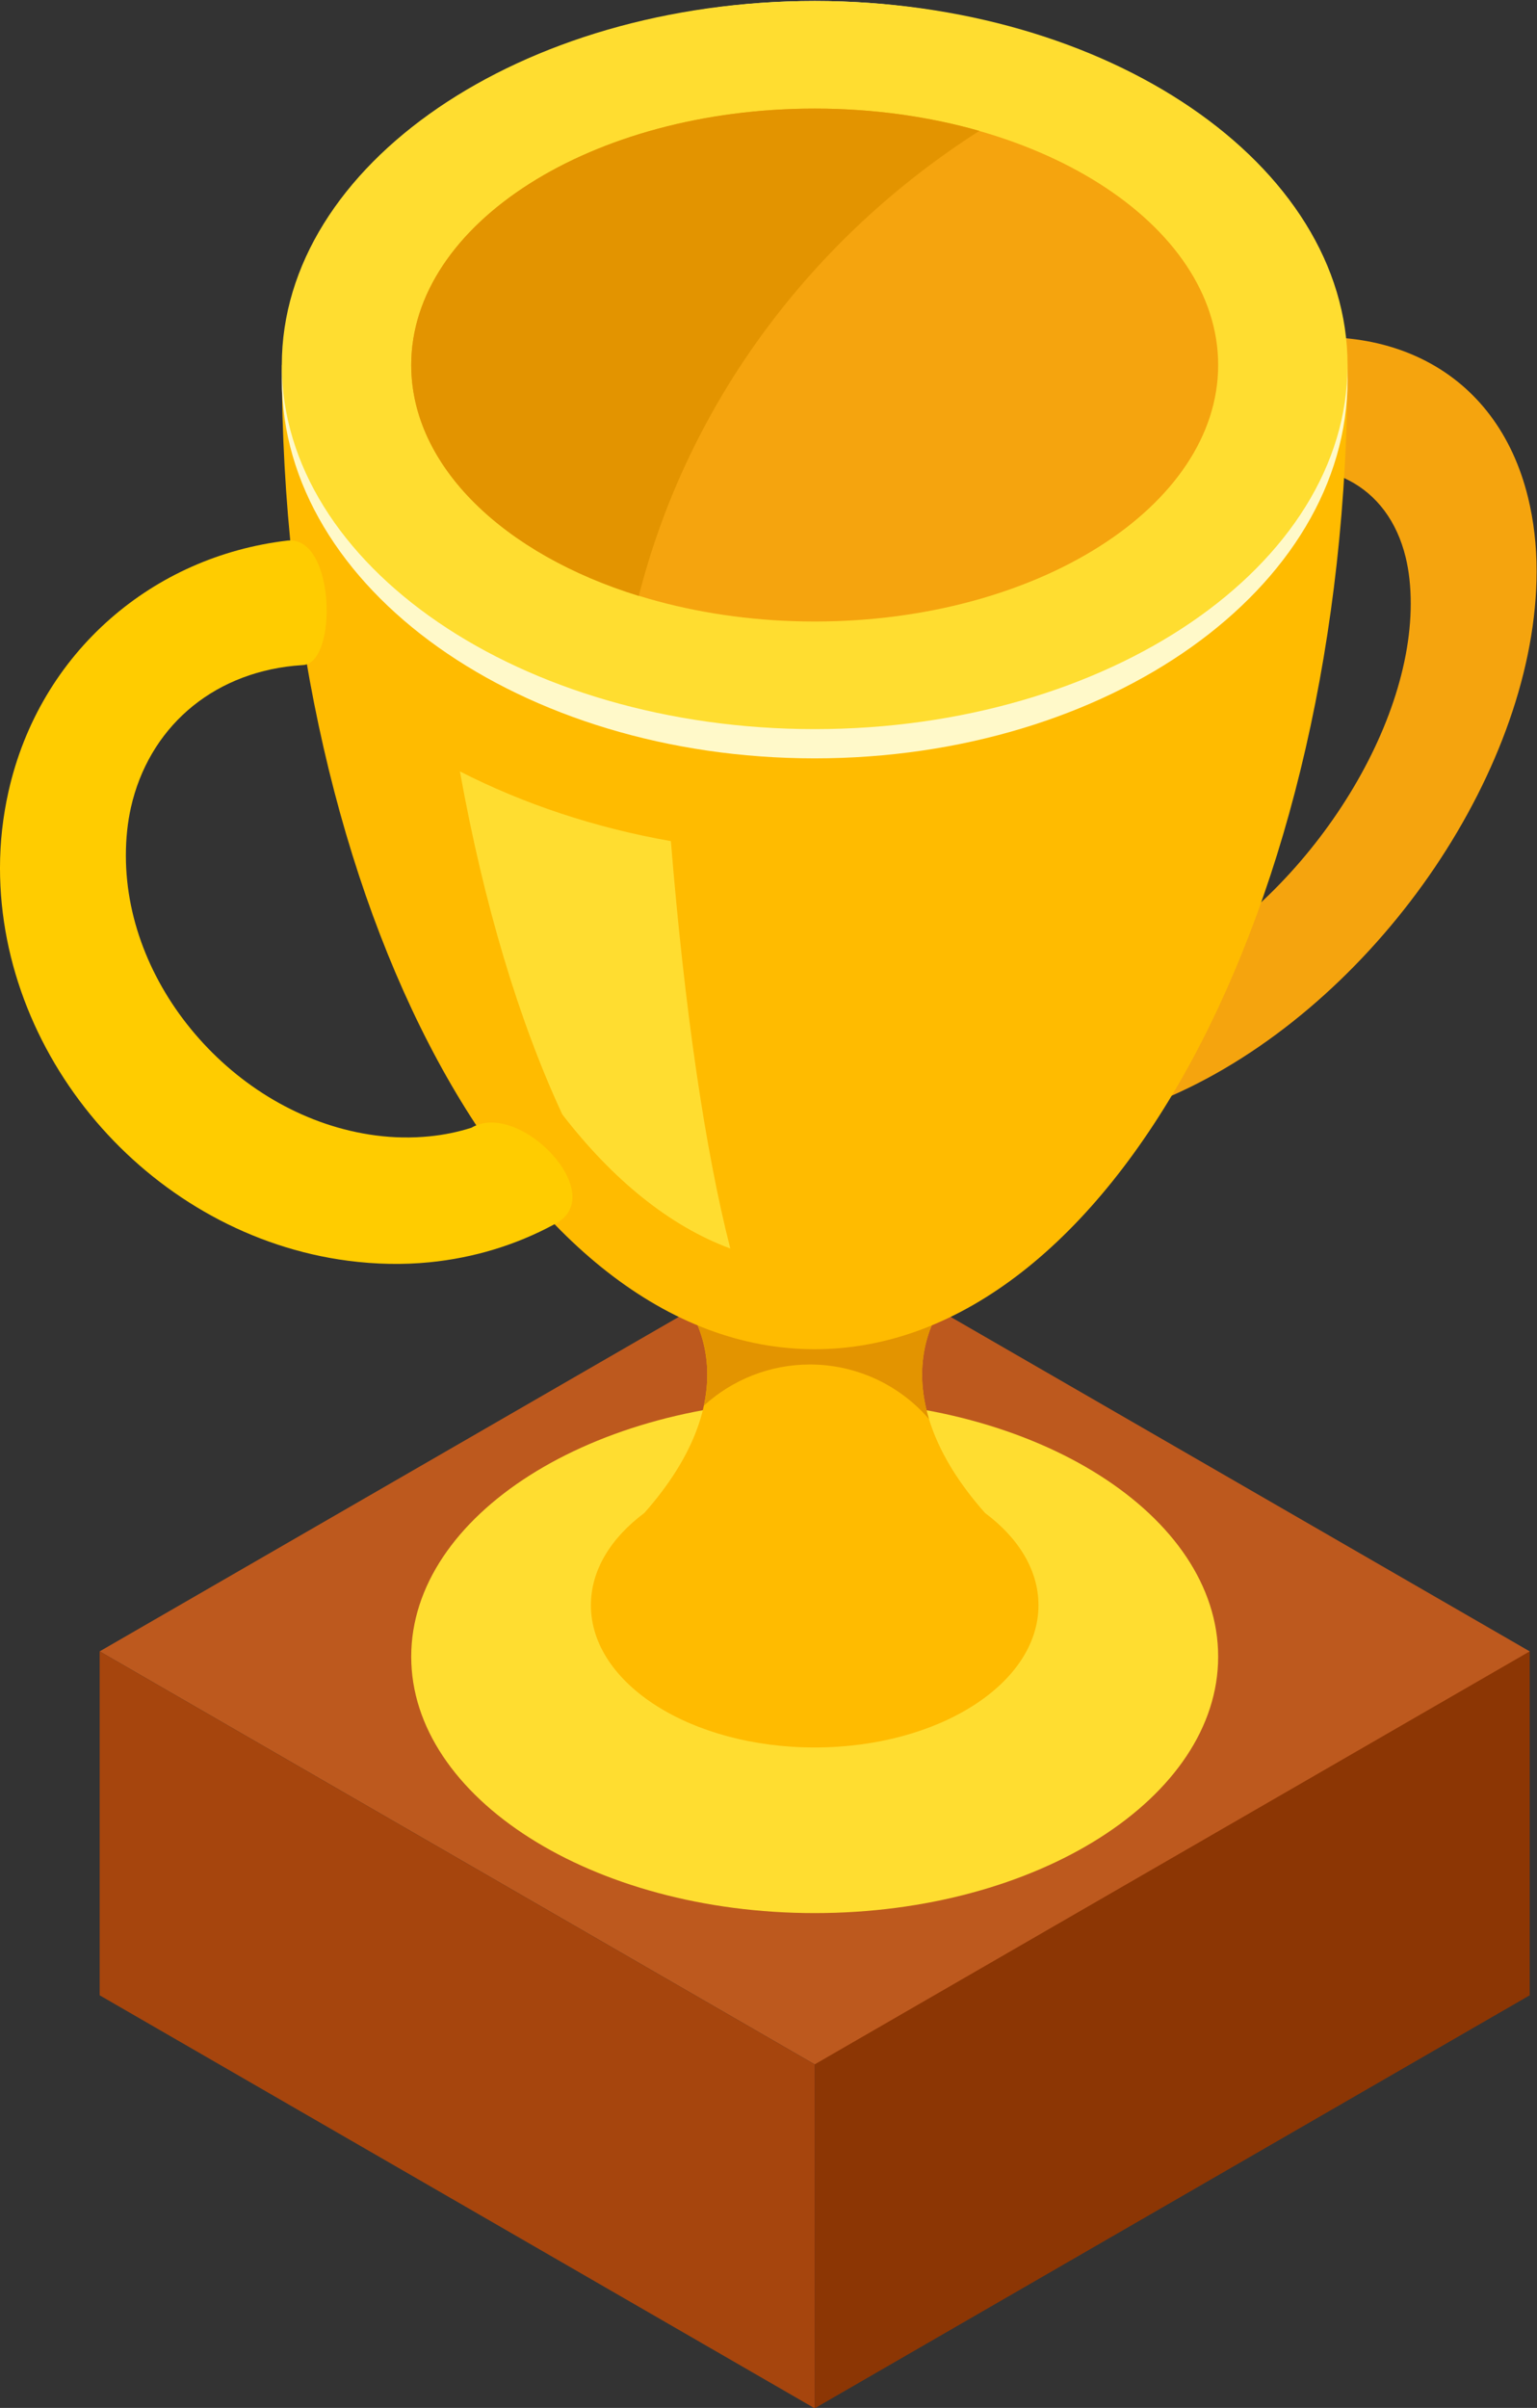 <?xml version="1.0" encoding="UTF-8" standalone="no"?>
<!-- Created with Inkscape (http://www.inkscape.org/) -->

<svg
   version="1.1"
   id="svg2"
   width="256.369"
   height="401.461"
   viewBox="0 0 256.369 401.461"
   sodipodi:docname="trophy-gold.svg"
   inkscape:version="1.2.2 (b0a84865, 2022-12-01)"
   xmlns:inkscape="http://www.inkscape.org/namespaces/inkscape"
   xmlns:sodipodi="http://sodipodi.sourceforge.net/DTD/sodipodi-0.dtd"
   xmlns="http://www.w3.org/2000/svg"
   xmlns:svg="http://www.w3.org/2000/svg">
  <rect x="0" y="0" width="256.369" height="401.461" fill="#333333" stroke="none"/>
  <defs
     id="defs6">
    <clipPath
       clipPathUnits="userSpaceOnUse"
       id="clipPath18">
      <path
         d="M 0,500 H 500 V 0 H 0 Z"
         id="path16" />
    </clipPath>
  </defs>
  <sodipodi:namedview
     id="namedview4"
     pagecolor="#ffffff"
     bordercolor="#000000"
     borderopacity="0.25"
     inkscape:showpageshadow="2"
     inkscape:pageopacity="0.0"
     inkscape:pagecheckerboard="0"
     inkscape:deskcolor="#d1d1d1"
     showgrid="false"
     inkscape:zoom="0.70799998"
     inkscape:cx="192.79662"
     inkscape:cy="350.2825"
     inkscape:window-width="1785"
     inkscape:window-height="994"
     inkscape:window-x="1292"
     inkscape:window-y="29"
     inkscape:window-maximized="0"
     inkscape:current-layer="g14">
    <inkscape:page
       x="0"
       y="0"
       id="page8"
       width="256.369"
       height="401.461" />
  </sodipodi:namedview>
  <g
     id="g10"
     inkscape:groupmode="layer"
     inkscape:label="Page 1"
     transform="matrix(1.333,0,0,-1.333,-2.42,664.057)">
    <g
       id="g12">
      <g
         id="g14"
         clip-path="url(#clipPath18)"
         transform="translate(-150.424,6.356)">
        <path
           d="m 343.65,285.266 v -43.019 l -89.469,-51.656 v 90.018 z"
           style="fill:#8c3604;fill-opacity:1;fill-rule:evenodd;stroke:none"
           id="path70" />
        <path
           d="m 254.181,336.919 89.469,-51.653 -89.469,-51.657 -89.47,51.657 z"
           style="fill:#bd591e;fill-opacity:1;fill-rule:evenodd;stroke:none"
           id="path72" />
        <path
           d="m 164.711,285.266 89.47,-51.657 v -43.018 l -89.47,51.656 z"
           style="fill:#a6450d;fill-opacity:1;fill-rule:evenodd;stroke:none"
           id="path74" />
        <path
           d="m 254.181,252.531 c 27.807,0 50.487,14.409 50.487,32.076 0,17.668 -22.68,32.079 -50.487,32.079 -27.806,0 -50.486,-14.411 -50.486,-32.079 0,-17.667 22.68,-32.076 50.486,-32.076"
           style="fill:#ffdd30;fill-opacity:1;fill-rule:evenodd;stroke:none"
           id="path76" />
        <path
           d="m 275.496,302.575 c 4.17,-3.107 6.688,-7.135 6.688,-11.537 0,-9.827 -12.538,-17.792 -28.003,-17.792 -15.466,0 -28.002,7.965 -28.002,17.792 0,4.402 2.518,8.43 6.686,11.537 12.794,14.433 9.057,27.699 -4.414,34.344 l 25.73,2.769 25.73,-2.769 c -13.471,-6.645 -17.209,-19.911 -4.415,-34.344"
           style="fill:#ffbb00;fill-opacity:1;fill-rule:evenodd;stroke:none"
           id="path78" />
        <path
           d="m 240.313,315.994 c 1.498,6.927 -1.006,13.039 -6.509,17.528 l 27.006,5.453 16.04,-1.726 -0.487,-2.383 c -7.236,-4.907 -10.415,-12.197 -7.881,-20.543 -3.683,4.27 -9.092,6.823 -14.895,6.823 -5.002,0 -9.712,-1.896 -13.274,-5.152"
           style="fill:#e39400;fill-opacity:1;fill-rule:evenodd;stroke:none"
           id="path80" />
        <path
           d="m 275.266,351.092 c 4.685,-0.848 9.925,-0.603 15.524,0.838 3.254,0.838 6.671,2.108 10.215,3.834 12.089,5.891 22.966,15.991 30.774,27.557 7.868,11.652 12.737,24.922 12.737,37.048 0,3.265 -0.369,6.339 -1.066,9.194 -1.951,7.984 -6.468,13.811 -12.759,17.078 -6.064,3.15 -13.699,3.894 -22.184,1.87 -5.975,-1.539 -6.275,-17.672 -1.866,-16.245 0.359,0.106 0.714,0.205 1.071,0.296 5.216,1.343 9.805,0.989 13.319,-0.836 3.48,-1.807 5.992,-5.086 7.098,-9.614 0.416,-1.701 0.635,-3.636 0.635,-5.799 0,-8.391 -3.503,-17.774 -9.168,-26.162 -5.72,-8.472 -13.54,-15.799 -22.1,-19.97 -2.274,-1.109 -4.521,-1.937 -6.706,-2.5 -1.84,-0.474 -3.602,-0.736 -5.266,-0.797 -6.097,1.4 -17.627,-14.908 -10.258,-15.792"
           style="fill:#f5a40e;fill-opacity:1;fill-rule:evenodd;stroke:none"
           id="path82" />
        <path
           d="m 320.861,446.152 c 0,-67.984 -29.854,-123.095 -66.68,-123.095 -36.826,0 -66.679,55.111 -66.679,123.095 z"
           style="fill:#ffbb00;fill-opacity:1;fill-rule:evenodd;stroke:none"
           id="path84" />
        <path
           d="m 254.181,396.96 c 36.726,0 66.68,21.277 66.68,47.364 0,26.087 -29.954,47.363 -66.68,47.363 -36.725,0 -66.679,-21.276 -66.679,-47.363 0,-26.087 29.954,-47.364 66.679,-47.364"
           style="fill:#fff9c9;fill-opacity:1;fill-rule:evenodd;stroke:none"
           id="path86" />
        <path
           d="m 221.488,338.619 c -4.685,-2.515 -9.926,-4.137 -15.526,-4.689 -3.252,-0.32 -6.67,-0.267 -10.212,0.197 -12.09,1.588 -22.966,7.815 -30.777,16.601 -7.867,8.85 -12.734,20.388 -12.734,32.513 0,3.266 0.367,6.47 1.065,9.573 1.949,8.679 6.468,16.115 12.758,21.622 6.063,5.308 13.7,8.771 22.184,9.767 5.975,0.589 6.275,-15.438 1.866,-15.579 -0.358,-0.022 -0.714,-0.051 -1.069,-0.086 -5.216,-0.515 -9.805,-2.502 -13.322,-5.58 -3.479,-3.045 -5.99,-7.218 -7.097,-12.139 -0.416,-1.849 -0.633,-3.862 -0.633,-6.026 0,-8.391 3.501,-16.527 9.166,-22.897 5.72,-6.436 13.54,-10.979 22.099,-12.101 2.277,-0.299 4.522,-0.33 6.706,-0.114 1.841,0.181 3.602,0.547 5.267,1.078 6.098,3.572 17.626,-8.631 10.259,-12.14"
           style="fill:#ffcc00;fill-opacity:1;fill-rule:evenodd;stroke:none"
           id="path88" />
        <path
           d="m 254.181,400.616 c 36.726,0 66.68,20.455 66.68,45.536 0,25.079 -29.954,45.535 -66.68,45.535 -36.725,0 -66.679,-20.456 -66.679,-45.535 0,-25.081 29.954,-45.536 66.679,-45.536"
           style="fill:#ffdd30;fill-opacity:1;fill-rule:evenodd;stroke:none"
           id="path90" />
        <path
           d="m 254.181,414.075 c 27.807,0 50.487,14.409 50.487,32.077 0,17.668 -22.68,32.077 -50.487,32.077 -27.806,0 -50.486,-14.409 -50.486,-32.077 0,-17.668 22.68,-32.077 50.486,-32.077"
           style="fill:#f5a40e;fill-opacity:1;fill-rule:evenodd;stroke:none"
           id="path92" />
        <path
           d="m 254.181,478.229 c 7.341,0 14.316,-0.996 20.609,-2.787 -20.967,-13.368 -36.468,-34.005 -42.616,-58.167 -16.855,5.196 -28.479,16.174 -28.479,28.877 0,17.716 22.602,32.077 50.486,32.077"
           style="fill:#e39400;fill-opacity:1;fill-rule:evenodd;stroke:none"
           id="path94" />
        <path
           d="m 243.621,335.653 c -7.604,2.812 -14.708,8.604 -21.018,16.766 -5.428,11.678 -9.829,26.307 -12.813,42.908 7.917,-4.044 16.83,-7.038 26.397,-8.72 1.707,-21.005 4.287,-38.647 7.434,-50.954"
           style="fill:#ffdd30;fill-opacity:1;fill-rule:evenodd;stroke:none"
           id="path96" />
      </g>
    </g>
  </g>
</svg>
